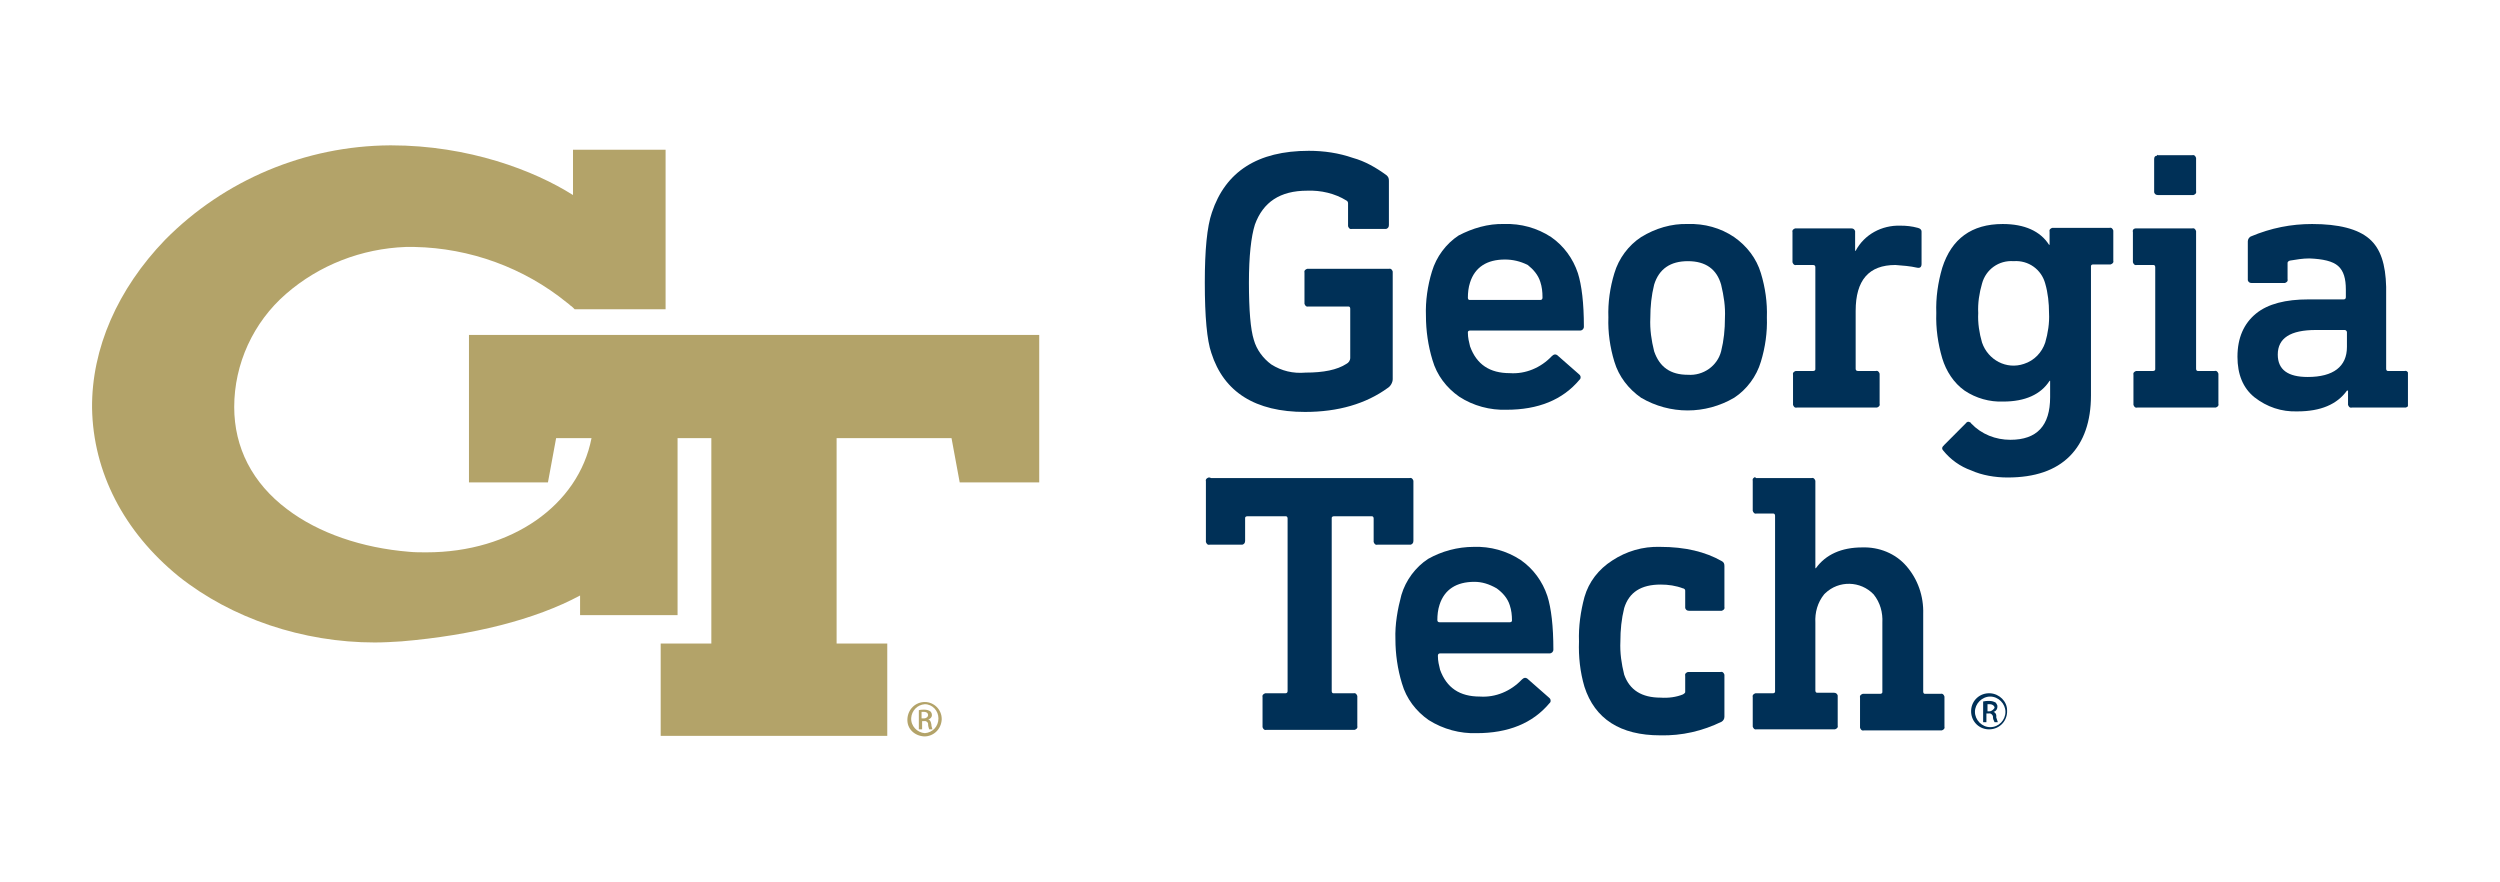 <svg width="258" height="91" viewBox="0 0 258 91" fill="none" xmlns="http://www.w3.org/2000/svg">
<g clip-path="url(#clip0_2869_2869)">
<path d="M124.954 49.334H145.471C145.695 49.277 145.808 49.446 145.864 49.615V49.728V55.817C145.864 56.042 145.752 56.155 145.583 56.212C145.527 56.212 145.527 56.212 145.471 56.212H142.154C141.929 56.268 141.817 56.099 141.761 55.93C141.761 55.873 141.761 55.873 141.761 55.817V53.506C141.761 53.393 141.705 53.28 141.592 53.28H137.658C137.545 53.28 137.433 53.336 137.433 53.449V53.506V71.321C137.433 71.433 137.489 71.546 137.601 71.546H137.658H139.681C139.906 71.49 140.018 71.659 140.075 71.828V71.941V74.929C140.131 75.154 139.962 75.267 139.794 75.323C139.737 75.323 139.737 75.323 139.681 75.323H130.688C130.463 75.38 130.35 75.211 130.294 75.042C130.294 74.985 130.294 74.985 130.294 74.929V71.941C130.238 71.715 130.407 71.603 130.575 71.546H130.688H132.655C132.767 71.546 132.88 71.49 132.88 71.321V71.264V53.506C132.88 53.393 132.824 53.28 132.711 53.28H132.599H128.72C128.608 53.28 128.496 53.336 128.496 53.449V53.506V55.817C128.496 56.042 128.383 56.155 128.215 56.212C128.158 56.212 128.158 56.212 128.102 56.212H124.842C124.617 56.268 124.505 56.099 124.449 55.93C124.449 55.873 124.449 55.873 124.449 55.817V49.672C124.392 49.446 124.561 49.334 124.73 49.277C124.842 49.277 124.898 49.277 124.954 49.334Z" fill="#003057"/>
<path d="M152.101 56.437C153.787 56.381 155.474 56.832 156.935 57.79C158.228 58.692 159.184 59.989 159.689 61.511C160.083 62.751 160.308 64.612 160.308 67.036C160.308 67.262 160.139 67.431 159.914 67.431H148.616C148.504 67.431 148.391 67.487 148.391 67.656V67.713C148.391 68.22 148.504 68.671 148.616 69.122C149.291 70.983 150.64 71.885 152.72 71.885C154.35 71.997 155.923 71.321 157.048 70.137C157.272 69.911 157.441 69.911 157.61 70.024L159.858 71.997C160.027 72.11 160.083 72.335 159.97 72.505L159.914 72.561C158.172 74.647 155.642 75.662 152.382 75.662C150.696 75.718 148.954 75.267 147.436 74.309C146.143 73.407 145.131 72.11 144.682 70.531C144.232 69.066 144.007 67.487 144.007 65.965C143.951 64.443 144.232 62.864 144.625 61.398C145.075 59.876 146.087 58.523 147.38 57.678C148.785 56.888 150.415 56.437 152.101 56.437ZM152.157 60.045C150.303 60.045 149.066 60.835 148.56 62.413C148.391 62.921 148.335 63.484 148.335 63.992C148.335 64.105 148.391 64.217 148.56 64.217H148.616H155.811C155.923 64.217 156.036 64.161 156.036 64.048C156.036 63.484 155.98 62.977 155.811 62.469C155.586 61.737 155.08 61.173 154.462 60.722C153.675 60.271 152.944 60.045 152.157 60.045Z" fill="#003057"/>
<path d="M171.327 56.437C173.913 56.437 175.992 56.945 177.679 57.903C177.903 58.016 177.96 58.185 177.96 58.41V62.639C178.016 62.864 177.847 62.977 177.679 63.033C177.622 63.033 177.622 63.033 177.566 63.033H174.306C174.081 63.033 173.969 62.92 173.913 62.751C173.913 62.695 173.913 62.695 173.913 62.639V60.947C173.913 60.835 173.8 60.722 173.688 60.722C172.957 60.44 172.17 60.327 171.383 60.327C169.36 60.327 168.123 61.117 167.617 62.751C167.336 63.879 167.224 65.007 167.224 66.19C167.168 67.374 167.336 68.502 167.617 69.629C168.179 71.208 169.416 71.997 171.383 71.997C172.17 72.054 173.013 71.941 173.688 71.659C173.8 71.603 173.913 71.49 173.913 71.433V69.742C173.856 69.517 174.025 69.404 174.194 69.347H174.306H177.566C177.791 69.291 177.903 69.46 177.96 69.629V69.742V73.97C177.96 74.196 177.847 74.365 177.679 74.478C175.711 75.436 173.575 75.944 171.327 75.887C167.224 75.887 164.582 74.196 163.514 70.87C163.064 69.347 162.896 67.769 162.952 66.19C162.896 64.668 163.12 63.09 163.514 61.624C163.964 60.045 164.975 58.749 166.381 57.847C167.842 56.888 169.528 56.381 171.327 56.437Z" fill="#003057"/>
<path d="M181.219 49.334H186.953C187.178 49.277 187.29 49.446 187.346 49.615V49.728V58.636H187.402C188.414 57.226 190.044 56.493 192.18 56.493C193.923 56.437 195.609 57.114 196.733 58.41C197.913 59.763 198.532 61.511 198.475 63.371V71.377C198.475 71.49 198.532 71.603 198.644 71.603H198.7H200.274C200.499 71.546 200.611 71.715 200.668 71.885V71.997V74.985C200.724 75.211 200.555 75.323 200.387 75.38C200.33 75.38 200.33 75.38 200.274 75.38H192.349C192.124 75.436 192.011 75.267 191.955 75.098C191.955 75.042 191.955 75.042 191.955 74.985V71.997C191.899 71.772 192.068 71.659 192.236 71.603H192.349H194.035C194.147 71.603 194.26 71.546 194.26 71.433V71.377V64.274C194.316 63.202 194.035 62.188 193.36 61.342C192.011 59.932 189.763 59.876 188.358 61.229C188.302 61.286 188.245 61.342 188.245 61.342C187.571 62.188 187.29 63.202 187.346 64.274V71.264C187.346 71.377 187.402 71.49 187.515 71.49H187.571H189.257C189.482 71.49 189.594 71.603 189.651 71.772V71.885V74.873C189.707 75.098 189.538 75.211 189.37 75.267C189.313 75.267 189.313 75.267 189.257 75.267H181.276C181.051 75.323 180.938 75.154 180.882 74.985C180.882 74.929 180.882 74.929 180.882 74.873V71.941C180.826 71.715 180.995 71.603 181.163 71.546H181.276H182.962C183.074 71.546 183.187 71.49 183.187 71.377V53.224C183.187 53.111 183.13 52.998 183.018 52.998H182.962H181.276C181.051 53.054 180.938 52.885 180.882 52.716C180.882 52.66 180.882 52.66 180.882 52.603V49.615C180.826 49.39 180.995 49.277 181.163 49.221C181.107 49.277 181.163 49.277 181.219 49.334Z" fill="#003057"/>
<path d="M205.388 71.546C204.32 71.49 203.477 72.279 203.421 73.294C203.365 74.365 204.152 75.211 205.163 75.267C206.231 75.323 207.074 74.534 207.131 73.519C207.131 73.463 207.131 73.35 207.131 73.294C207.131 72.392 206.344 71.603 205.388 71.546ZM205.388 75.042C204.545 75.042 203.814 74.309 203.814 73.463C203.814 72.617 204.545 71.885 205.388 71.885C206.231 71.885 206.962 72.617 206.962 73.463C206.962 74.309 206.287 75.042 205.388 75.042Z" fill="#003057"/>
<path d="M205.728 73.463C206.009 73.407 206.178 73.125 206.122 72.787C206.065 72.674 206.009 72.561 205.953 72.505C205.728 72.392 205.559 72.335 205.278 72.335C205.054 72.335 204.885 72.335 204.66 72.392V74.534H204.997V73.632H205.222C205.447 73.576 205.616 73.745 205.672 73.914V73.97C205.672 74.196 205.728 74.309 205.841 74.534H206.178C206.122 74.365 206.065 74.196 206.009 74.027C206.065 73.689 205.897 73.519 205.728 73.463ZM205.335 73.407H205.11V72.674H205.335C205.672 72.674 205.841 72.899 205.841 73.012C205.841 73.125 205.559 73.407 205.335 73.407Z" fill="#003057"/>
<path d="M135.072 15.564C136.646 15.564 138.163 15.789 139.625 16.297C140.861 16.635 142.042 17.311 143.11 18.101C143.278 18.27 143.335 18.383 143.335 18.665V23.231C143.335 23.457 143.222 23.569 143.053 23.626C142.997 23.626 142.997 23.626 142.941 23.626H139.512C139.287 23.682 139.175 23.513 139.119 23.344C139.119 23.287 139.119 23.287 139.119 23.231V20.976C139.119 20.863 139.063 20.75 138.95 20.694C137.77 19.961 136.308 19.623 134.903 19.679C132.093 19.679 130.35 20.863 129.507 23.175C129.114 24.415 128.889 26.445 128.889 29.151C128.889 32.026 129.057 33.999 129.395 35.07C129.676 36.085 130.35 36.987 131.193 37.607C132.261 38.284 133.442 38.566 134.735 38.453C136.589 38.453 137.995 38.171 138.95 37.551C139.175 37.438 139.344 37.213 139.344 36.931V31.857C139.344 31.744 139.287 31.631 139.175 31.631H139.119H135.016C134.791 31.688 134.678 31.518 134.622 31.349C134.622 31.293 134.622 31.293 134.622 31.237V28.136C134.566 27.91 134.735 27.798 134.903 27.741H135.016H143.335C143.559 27.685 143.672 27.854 143.728 28.023V28.136V39.129C143.728 39.468 143.503 39.862 143.222 40.031C140.974 41.666 138.107 42.512 134.678 42.512C129.563 42.512 126.303 40.483 125.01 36.423C124.561 35.127 124.336 32.702 124.336 29.151C124.336 25.824 124.561 23.4 125.067 21.934C126.472 17.706 129.788 15.564 135.072 15.564Z" fill="#003057"/>
<path d="M155.251 23.118C156.937 23.062 158.624 23.513 160.085 24.471C161.378 25.373 162.333 26.67 162.839 28.192C163.233 29.433 163.457 31.293 163.457 33.717C163.457 33.943 163.289 34.112 163.064 34.112H151.71C151.597 34.112 151.485 34.168 151.485 34.281V34.337C151.485 34.845 151.597 35.296 151.71 35.747C152.384 37.607 153.733 38.509 155.813 38.509C157.443 38.622 159.017 37.946 160.141 36.761C160.366 36.536 160.535 36.536 160.703 36.649L162.952 38.622C163.12 38.735 163.176 38.96 163.064 39.129L163.008 39.186C161.265 41.272 158.736 42.286 155.476 42.286C153.79 42.343 152.047 41.892 150.586 40.933C149.293 40.031 148.281 38.735 147.831 37.156C147.382 35.69 147.157 34.112 147.157 32.59C147.101 31.067 147.326 29.489 147.775 28.023C148.225 26.501 149.237 25.148 150.529 24.302C151.935 23.569 153.565 23.062 155.251 23.118ZM155.307 26.783C153.452 26.783 152.216 27.572 151.71 29.151C151.541 29.658 151.485 30.222 151.485 30.729C151.485 30.842 151.541 30.955 151.654 30.955H151.71H158.961C159.073 30.955 159.186 30.898 159.186 30.729V30.673C159.186 30.109 159.129 29.602 158.961 29.094C158.736 28.361 158.23 27.798 157.668 27.347C156.881 26.952 156.094 26.783 155.307 26.783Z" fill="#003057"/>
<path d="M174.192 23.118C175.878 23.062 177.564 23.513 178.969 24.471C180.262 25.373 181.274 26.67 181.724 28.192C182.173 29.658 182.398 31.237 182.342 32.759C182.398 34.281 182.173 35.859 181.724 37.325C181.274 38.847 180.262 40.2 178.969 41.046C175.99 42.794 172.337 42.794 169.358 41.046C168.065 40.144 167.053 38.847 166.603 37.325C166.154 35.859 165.929 34.281 165.985 32.759C165.929 31.237 166.154 29.658 166.603 28.192C167.053 26.67 168.065 25.317 169.358 24.471C170.819 23.569 172.505 23.062 174.192 23.118ZM174.192 26.952C172.393 26.952 171.212 27.741 170.707 29.376C170.426 30.504 170.313 31.631 170.313 32.815C170.257 33.999 170.426 35.127 170.707 36.254C171.269 37.889 172.393 38.678 174.192 38.678C175.765 38.791 177.227 37.776 177.62 36.254C177.901 35.127 178.014 33.999 178.014 32.815C178.07 31.631 177.901 30.56 177.62 29.376C177.171 27.798 176.046 26.952 174.192 26.952Z" fill="#003057"/>
<path d="M196.113 23.288C196.731 23.288 197.293 23.344 197.912 23.513C198.137 23.569 198.305 23.682 198.305 23.908V27.234C198.305 27.572 198.137 27.685 197.856 27.628C197.125 27.459 196.338 27.403 195.607 27.347C192.853 27.347 191.504 28.925 191.504 32.082V38.058C191.504 38.171 191.56 38.284 191.729 38.284H191.785H193.584C193.808 38.227 193.921 38.397 193.977 38.566V38.678V41.666C194.033 41.892 193.865 42.005 193.696 42.061C193.64 42.061 193.64 42.061 193.584 42.061H185.433C185.209 42.117 185.096 41.948 185.04 41.779C185.04 41.723 185.04 41.723 185.04 41.666V38.678C184.984 38.453 185.152 38.34 185.321 38.284H185.433H187.12C187.232 38.284 187.344 38.227 187.344 38.115V27.572C187.344 27.459 187.288 27.347 187.12 27.347H187.063H185.377C185.152 27.403 185.04 27.234 184.984 27.065C184.984 27.008 184.984 27.008 184.984 26.952V23.964C184.927 23.738 185.096 23.626 185.265 23.569H185.377H191.054C191.279 23.569 191.391 23.682 191.448 23.851V23.964V25.881H191.504C192.403 24.189 194.202 23.231 196.113 23.288Z" fill="#003057"/>
<path d="M206.682 23.118C208.931 23.118 210.561 23.851 211.46 25.261H211.516V23.908C211.46 23.682 211.629 23.569 211.797 23.513H211.91H217.699C217.924 23.456 218.037 23.626 218.093 23.795V23.908V26.896C218.149 27.121 217.98 27.234 217.812 27.29C217.756 27.29 217.756 27.29 217.699 27.29H216.013C215.901 27.29 215.788 27.347 215.788 27.459V27.516V40.821C215.788 43.47 215.057 45.613 213.596 47.078C212.135 48.544 209.999 49.277 207.188 49.277C205.895 49.277 204.546 49.052 203.422 48.544C202.298 48.15 201.286 47.417 200.556 46.515C200.387 46.346 200.387 46.176 200.556 46.007C200.556 46.007 200.612 46.007 200.612 45.951L202.86 43.696C202.973 43.527 203.141 43.47 203.31 43.583C203.366 43.583 203.366 43.639 203.422 43.696C204.49 44.824 205.952 45.387 207.469 45.387C210.224 45.387 211.573 43.921 211.573 40.99V39.298H211.516C210.617 40.708 208.987 41.441 206.739 41.441C205.333 41.497 203.928 41.103 202.748 40.313C201.624 39.524 200.837 38.284 200.443 36.987C199.994 35.465 199.769 33.886 199.825 32.308C199.769 30.729 199.994 29.151 200.443 27.628C201.399 24.64 203.478 23.118 206.682 23.118ZM207.807 26.952C206.289 26.839 204.94 27.798 204.546 29.263C204.265 30.222 204.097 31.293 204.153 32.308C204.097 33.322 204.265 34.394 204.546 35.352C205.165 37.156 207.076 38.171 208.875 37.551C209.942 37.213 210.729 36.367 211.067 35.352C211.348 34.394 211.516 33.322 211.46 32.308C211.46 31.293 211.348 30.222 211.067 29.263C210.673 27.798 209.324 26.839 207.807 26.952Z" fill="#003057"/>
<path d="M220.453 23.569H226.242C226.467 23.513 226.58 23.682 226.636 23.851V23.964V38.058C226.636 38.171 226.692 38.284 226.804 38.284H226.861H228.547C228.772 38.227 228.884 38.397 228.94 38.566V38.678V41.666C228.997 41.892 228.828 42.005 228.659 42.061C228.603 42.061 228.603 42.061 228.547 42.061H220.565C220.34 42.117 220.228 41.948 220.172 41.779C220.172 41.723 220.172 41.723 220.172 41.666V38.678C220.116 38.453 220.284 38.34 220.453 38.284H220.565H222.195C222.308 38.284 222.42 38.227 222.42 38.115V27.572C222.42 27.459 222.364 27.347 222.252 27.347H222.195H220.509C220.284 27.403 220.172 27.234 220.116 27.065C220.116 27.008 220.116 27.008 220.116 26.952V23.964C220.059 23.738 220.172 23.569 220.453 23.569ZM222.701 16.015H226.242C226.467 15.958 226.58 16.128 226.636 16.297V16.41V19.736C226.692 19.961 226.523 20.074 226.355 20.13C226.299 20.13 226.299 20.13 226.242 20.13H222.701C222.476 20.13 222.364 20.018 222.308 19.849C222.308 19.792 222.308 19.792 222.308 19.736V16.41C222.308 16.184 222.42 16.071 222.589 16.071C222.645 15.958 222.645 15.958 222.701 16.015Z" fill="#003057"/>
<path d="M238.607 23.118C241.361 23.118 243.328 23.626 244.509 24.64C245.689 25.655 246.195 27.29 246.251 29.602V38.058C246.251 38.171 246.307 38.284 246.42 38.284H246.476H248.162C248.387 38.227 248.5 38.397 248.556 38.566V38.678V41.666C248.612 41.892 248.443 42.005 248.275 42.061C248.219 42.061 248.219 42.061 248.162 42.061H242.71C242.485 42.117 242.373 41.948 242.317 41.779C242.317 41.723 242.317 41.723 242.317 41.666V40.313H242.204C241.192 41.723 239.506 42.456 237.089 42.456C235.459 42.512 233.942 42.005 232.649 40.99C231.468 40.031 230.906 38.622 230.906 36.818C230.906 34.845 231.581 33.379 232.817 32.364C234.054 31.349 235.909 30.898 238.213 30.898H241.867C241.979 30.898 242.092 30.842 242.092 30.673V30.616V29.884C242.092 28.756 241.867 27.967 241.305 27.459C240.743 26.952 239.731 26.726 238.326 26.67C237.651 26.67 236.977 26.783 236.302 26.896C236.134 26.952 236.077 27.065 236.077 27.121V28.812C236.134 29.038 235.965 29.151 235.796 29.207C235.74 29.207 235.74 29.207 235.684 29.207H232.368C232.143 29.207 232.03 29.094 231.974 28.925C231.974 28.869 231.974 28.869 231.974 28.812V24.922C231.974 24.697 232.087 24.528 232.255 24.415C234.391 23.513 236.471 23.118 238.607 23.118ZM241.979 34.055H239C236.359 34.055 235.066 34.901 235.066 36.592C235.066 38.171 236.134 38.904 238.157 38.904C240.799 38.904 242.204 37.833 242.204 35.803V34.281C242.204 34.168 242.092 34.055 241.979 34.055Z" fill="#003057"/>
<path d="M95.442 72.448C94.487 72.448 93.7 73.181 93.644 74.196C93.587 75.211 94.374 75.944 95.386 76C96.341 76 97.128 75.267 97.185 74.252C97.185 74.252 97.185 74.252 97.185 74.196C97.185 73.237 96.398 72.448 95.442 72.448ZM95.442 75.662C94.655 75.605 93.981 74.929 94.037 74.083C94.093 73.35 94.655 72.73 95.442 72.674C96.229 72.674 96.847 73.35 96.847 74.14C96.847 74.985 96.229 75.605 95.442 75.662Z" fill="#B3A369"/>
<path d="M95.78 74.252C96.005 74.196 96.173 74.027 96.173 73.801C96.173 73.632 96.117 73.519 96.005 73.407C95.836 73.294 95.611 73.237 95.386 73.237C95.218 73.237 94.993 73.237 94.824 73.294V75.267H95.162V74.421H95.386C95.555 74.365 95.78 74.534 95.78 74.703V74.76C95.78 74.929 95.836 75.098 95.892 75.267H96.229C96.173 75.098 96.117 74.929 96.117 74.76C96.061 74.421 95.948 74.252 95.78 74.252ZM95.33 74.14H95.105V73.463H95.33C95.667 73.463 95.78 73.632 95.78 73.801C95.78 73.971 95.611 74.14 95.33 74.14Z" fill="#B3A369"/>
<path d="M48.397 34.563V49.785H56.548L57.391 45.218H61.044C59.695 52.153 52.782 57.001 44.013 57.001C43.395 57.001 42.776 57.001 42.214 56.944C37.38 56.55 32.884 55.028 29.624 52.547C26.026 49.841 24.171 46.176 24.171 42.005C24.171 37.551 26.139 33.266 29.511 30.335C32.94 27.347 37.324 25.655 41.877 25.486H42.776C48.51 25.599 54.075 27.628 58.515 31.237C58.74 31.406 58.796 31.462 58.852 31.518C58.965 31.575 59.077 31.688 59.19 31.8L59.302 31.913H68.689V15.451H59.133V20.13C55.142 17.593 48.341 15 40.359 15H40.247C31.535 15.056 23.16 18.552 17.033 24.753C12.143 29.827 9.445 35.972 9.501 42.117C9.613 48.714 12.761 54.859 18.438 59.481C23.89 63.822 31.254 66.303 38.673 66.303C39.573 66.303 40.528 66.247 41.428 66.19C48.791 65.57 55.255 63.935 59.864 61.455V63.484H69.925V45.218H73.41V66.416H68.183V75.944H91.566V66.416H86.338V45.218H98.198L99.041 49.785H107.248V34.563H48.397Z" fill="#B3A369"/>
</g>
<defs>
<clipPath id="clip0_2869_2869">
<rect width="239" height="61" fill="white" transform="translate(9.5 15)"/>
</clipPath>
</defs>
</svg>

